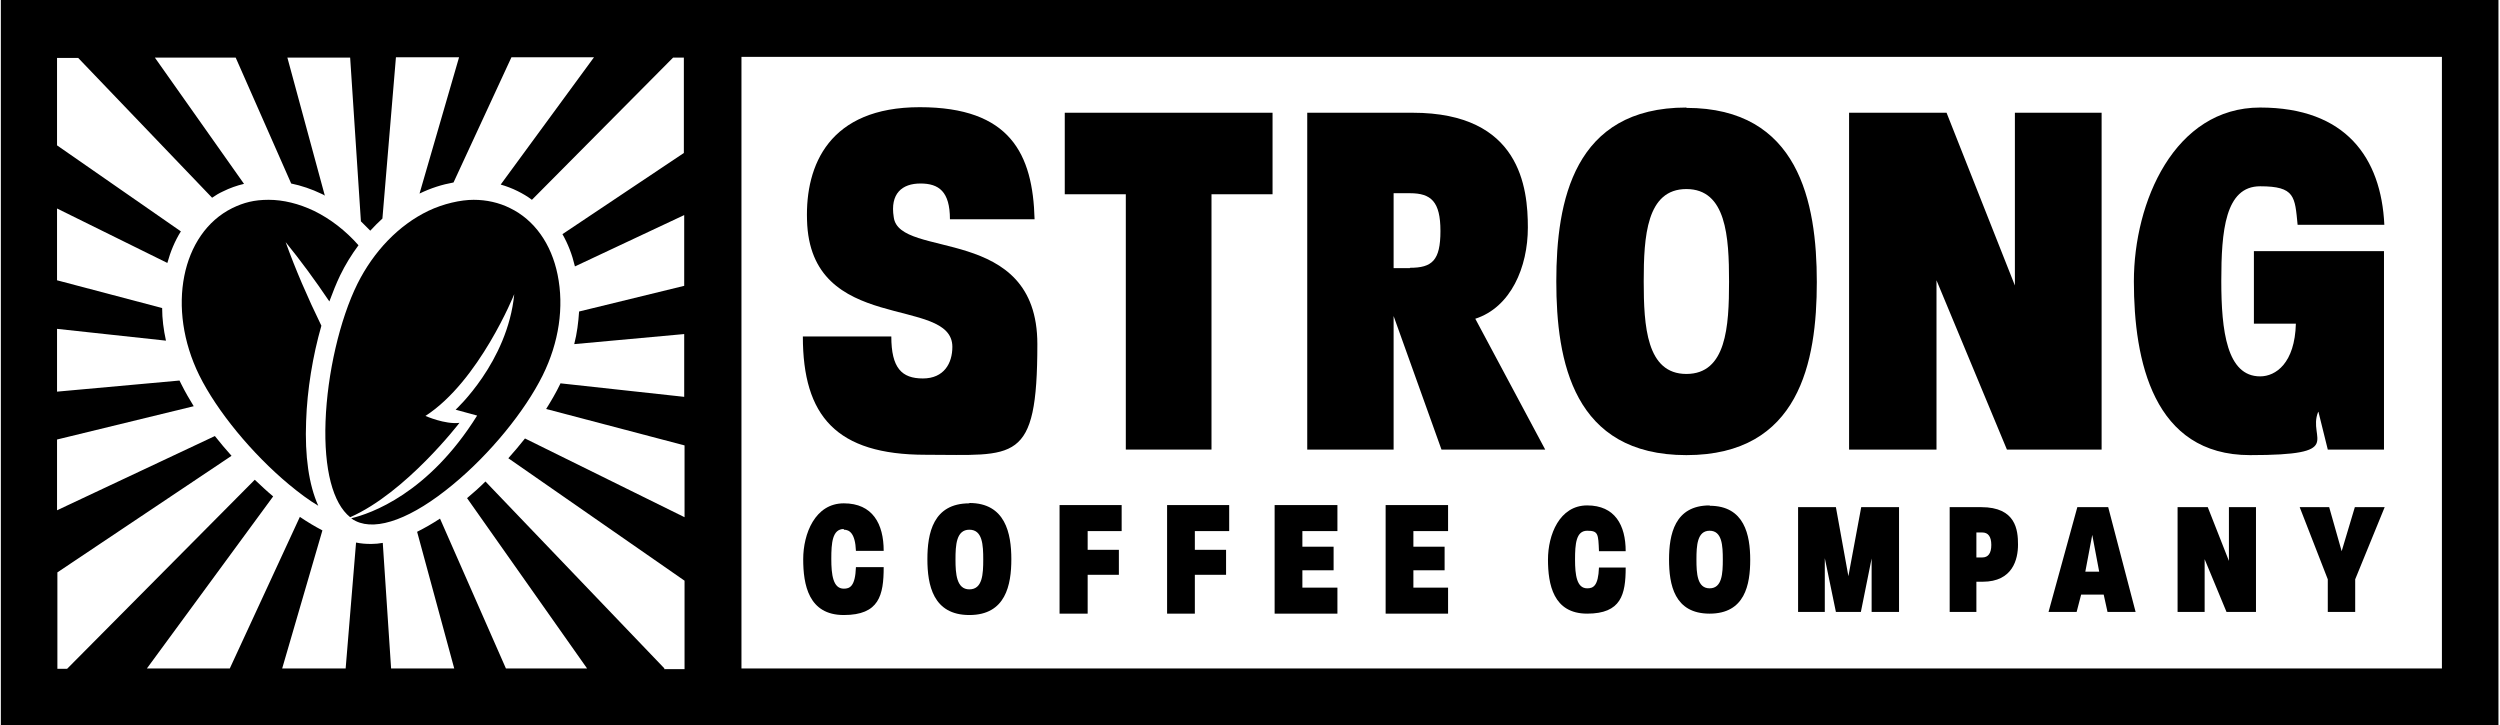 <?xml version="1.0" encoding="UTF-8"?>
<svg xmlns="http://www.w3.org/2000/svg" id="Layer_1" data-name="Layer 1" width="10in" height="2.9in" version="1.1" viewBox="0 0 720 209">
  <defs>
    <style>
      .cls-1 {
        fill: #000;
        stroke-width: 0px;
      }
    </style>
  </defs>
  <g>
    <g>
      <path class="cls-1" d="M274.2,100c0-15-41.1-3.3-41.9-36.6-.5-15.8,6.4-32.5,32.5-32.5s32.6,13.5,33.1,32.3h-24.4c0-8-3.2-10.3-8.5-10.3s-8.8,2.9-7.7,9.7c1.5,12.3,41.4,1.8,41.4,36.6s-6.4,31.9-32.2,31.9-35.4-11.2-35.4-34.1h25.5c0,9.1,3,12.1,9.1,12.1s8.5-4.4,8.5-9.1Z"></path>
      <polygon class="cls-1" points="348.9 129.6 348.9 56 366.5 56 366.5 32.5 306.6 32.5 306.6 56 324.2 56 324.2 129.6 348.9 129.6"></polygon>
      <path class="cls-1" d="M424.9,91.9c10.3-3.3,15.2-14.9,15.2-26.3s-2.1-33.1-33.2-33.1h-30.4v97.1h24.9v-38.5l13.8,38.5h29.9l-20.2-37.8ZM406.1,77.3h-4.7v-21.6h4.7c6.1,0,8.8,2.4,8.8,10.9s-2.4,10.6-8.8,10.6Z"></path>
      <path class="cls-1" d="M485.8,31c-32.5,0-37.5,27-37.5,50.1s4.9,50.1,37.5,50.1,37.6-26.9,37.6-49.9-5.2-50.2-37.6-50.2ZM485.8,107.8c-11.5,0-12.3-13.8-12.3-26.7s.8-26.6,12.3-26.6,12.3,13.7,12.3,26.7-.8,26.6-12.3,26.6Z"></path>
      <polygon class="cls-1" points="557.9 80.8 578.2 129.6 605.5 129.6 605.5 32.5 580.5 32.5 580.5 82.3 560.8 32.5 532.7 32.5 532.7 129.6 557.9 129.6 557.9 80.8"></polygon>
      <path class="cls-1" d="M668,118.7l2.7,10.9h16.2v-57.2h-37.5v20.9h12.1c-.3,11.4-5.8,15.2-10.3,15.2-9.6,0-11.2-13.1-11.2-27.5s1.1-27.3,11.2-27.3,10,3,10.8,11.1h25c-.9-19.3-11.1-33.8-35.8-33.8s-36.4,27.2-36.4,50.1,5.6,50.1,33.5,50.1,16.5-4.6,19.6-12.4Z"></path>
    </g>
    <g>
      <path class="cls-1" d="M242.9,152.7c1.6,0,3.3,1,3.5,6.1h8c0-7.8-3.2-13.7-11.5-13.7s-11.7,8.8-11.7,16.1,1.5,16.1,11.7,16.1,11.5-5.7,11.5-13.8h-8c-.2,5.6-1.8,6.2-3.5,6.2-3.1,0-3.6-4-3.6-8.6s.3-8.6,3.6-8.6Z"></path>
      <path class="cls-1" d="M279.1,145.1c-10.5,0-12.1,8.7-12.1,16.1s1.6,16.1,12.1,16.1,12.1-8.7,12.1-16.1-1.7-16.2-12.1-16.2ZM279.1,169.9c-3.7,0-4-4.5-4-8.6s.2-8.6,4-8.6,4,4.4,4,8.6-.2,8.6-4,8.6Z"></path>
      <polygon class="cls-1" points="305.1 176.9 313.2 176.9 313.2 165.7 322.2 165.7 322.2 158.5 313.2 158.5 313.2 153.1 323 153.1 323 145.6 305.1 145.6 305.1 176.9"></polygon>
      <polygon class="cls-1" points="336.1 176.9 344.1 176.9 344.1 165.7 353.1 165.7 353.1 158.5 344.1 158.5 344.1 153.1 354 153.1 354 145.6 336.1 145.6 336.1 176.9"></polygon>
      <polygon class="cls-1" points="367.1 176.9 385.2 176.9 385.2 169.4 375.1 169.4 375.1 164.4 384.1 164.4 384.1 157.6 375.1 157.6 375.1 153.1 385.2 153.1 385.2 145.6 367.1 145.6 367.1 176.9"></polygon>
      <polygon class="cls-1" points="399.1 176.9 417.1 176.9 417.1 169.4 407.1 169.4 407.1 164.4 416.1 164.4 416.1 157.6 407.1 157.6 407.1 153.1 417.1 153.1 417.1 145.6 399.1 145.6 399.1 176.9"></polygon>
      <path class="cls-1" d="M468.3,163.6h-7.7c-.2,5.4-1.7,6-3.4,6-3,0-3.5-3.8-3.5-8.3s.3-8.3,3.5-8.3,3.2.9,3.4,5.9h7.7c0-7.5-3.1-13.2-11.1-13.2s-11.3,8.5-11.3,15.6,1.5,15.6,11.3,15.6,11.1-5.5,11.1-13.3Z"></path>
      <path class="cls-1" d="M492.5,145.7c-10.1,0-11.7,8.4-11.7,15.6s1.5,15.6,11.7,15.6,11.7-8.4,11.7-15.5-1.6-15.6-11.7-15.6ZM492.5,169.6c-3.6,0-3.8-4.3-3.8-8.3s.2-8.3,3.8-8.3,3.8,4.3,3.8,8.3-.2,8.3-3.8,8.3Z"></path>
      <polygon class="cls-1" points="518 146.2 518 176.4 525.7 176.4 525.7 160.9 528.9 176.4 536.1 176.4 539.2 161 539.2 176.4 547.1 176.4 547.1 146.2 536.2 146.2 532.5 166.1 528.9 146.2 518 146.2"></polygon>
      <path class="cls-1" d="M570.9,146.2h-9.2v30.2h7.7v-8.7h1.8c8.7,0,10.2-6.5,10.2-10.7s-.6-10.8-10.6-10.8ZM571.1,160.7h-1.7v-7.2h1.7c1.7,0,2.6,1.2,2.6,3.6s-.9,3.6-2.6,3.6Z"></path>
      <path class="cls-1" d="M607.4,146.2h-8.9l-8.3,30.2h8.1l1.3-5h6.5l1.1,5h8.1l-7.9-30.2ZM600.8,164.8l2-10.6,2,10.6h-4Z"></path>
      <polygon class="cls-1" points="627.4 146.2 627.4 176.4 635.2 176.4 635.2 161.2 641.5 176.4 650 176.4 650 146.2 642.2 146.2 642.2 161.7 636.1 146.2 627.4 146.2"></polygon>
      <polygon class="cls-1" points="662.6 146.2 670.7 167 670.7 176.4 678.6 176.4 678.6 167 687.1 146.2 678.5 146.2 674.7 158.9 671.1 146.2 662.6 146.2"></polygon>
    </g>
  </g>
  <g>
    <path class="cls-1" d="M97.7,79.4c1.5-3.1,3.3-6,5.3-8.7-3.7-4.2-8.1-7.6-12.8-9.9-4.4-2.1-8.9-3.2-13.1-3.2s-7.2.8-10.5,2.4c-14.7,7.3-19,28.9-9.5,48.2,5.1,10.3,15.2,22.6,25.9,31.5,2.9,2.4,5.7,4.5,8.4,6.1-2.7-6-3.9-14.3-3.5-24.4.3-9,1.9-18.8,4.4-27.5-4-8.2-7.5-16.3-10.3-24.1,4.3,5.3,8.5,11,12.6,17.1,1-2.7,2-5.2,3.1-7.5Z"></path>
    <path class="cls-1" d="M160.4,79.2c-1.8-8.9-6.7-15.8-13.7-19.2-3.2-1.6-6.8-2.4-10.5-2.4s-8.7,1.1-13.1,3.2c-8.5,4.1-15.7,11.6-20.4,21-5.1,10.3-8.7,25.9-9.2,39.7-.5,13.8,2.1,23.6,7.1,27.6,16.1-7.1,31.5-27.2,31.5-27.2-4.2.5-9.8-2-9.8-2,15.5-10,25.6-35.1,25.6-35.1-1.9,19.6-16.9,33.3-16.9,33.3l6.2,1.7c-14.1,22.6-30.8,28.3-36.3,29.6.4.3.8.6,1.3.8,6.1,3,16.3-.8,28-10.5,10.7-8.8,20.8-21.2,25.9-31.5,4.7-9.5,6.2-19.7,4.3-29Z"></path>
    <path class="cls-1" d="M213.4,0H-.1v209h720V0H213.4ZM191.2,192.7l-51.6-53.9c-1.7,1.7-3.5,3.3-5.3,4.8l34.6,49.1h-23.4l-19-43.2c-2.3,1.5-4.4,2.7-6.6,3.8l10.7,39.4h-18.2l-2.4-36.2c-1.1.2-2.2.3-3.2.3s-.1,0-.2,0c0,0-.1,0-.2,0-1.3,0-2.7-.1-4.1-.4l-3,36.3h-18.3l11.6-39.8c-2.1-1.1-4.3-2.4-6.5-3.9l-20.2,43.7h-23.9l36.4-49.6c-1.8-1.5-3.5-3.1-5.3-4.8l-54.1,54.5h-2.8v-27.8l50.2-33.6c-1.7-1.9-3.3-3.8-4.8-5.7l-45.5,21.4v-20.4l39.4-9.6c-1.3-2.1-2.5-4.2-3.5-6.2-.2-.4-.4-.8-.6-1.2l-35.3,3.2v-18.1l31.4,3.4c-.7-3.2-1.1-6.3-1.1-9.4l-30.3-8v-20.7l31.8,15.7c.9-3.3,2.2-6.4,3.9-9.1l-35.7-24.8v-25.2h6.1l38.6,40.3c1-.7,2-1.3,3.1-1.8,2-1,4-1.7,6.1-2.2l-25.7-36.4h23.3l16,36.3c2.9.6,5.9,1.6,8.8,3,.3.1.6.3.9.5l-10.8-39.8h18.1l3.1,47.2c.9.9,1.8,1.8,2.7,2.7,1.1-1.2,2.3-2.4,3.5-3.5l3.9-46.5h18.2l-11.4,39.3c3.3-1.6,6.5-2.6,9.8-3.2l16.7-36.1h23.8l-26.9,36.7c1.7.5,3.3,1.1,4.9,1.9,1.4.7,2.8,1.5,4.1,2.5l40.7-41h3.1v27.5l-35,23.4c1.6,2.8,2.8,5.9,3.6,9.3l31.5-14.8v20.4l-30.3,7.4c-.2,3.1-.6,6.3-1.4,9.4l31.7-2.9v18.1l-35.7-3.9c0,.1,0,.2-.1.3-1.1,2.3-2.5,4.7-4,7.1l39.9,10.5v20.7l-46-22.7c-1.5,1.9-3.1,3.8-4.8,5.7l50.8,35.3v25.5h-5.9ZM703.6,192.7H213.4V16.4h490.2v176.3Z"></path>
  </g>
</svg>
